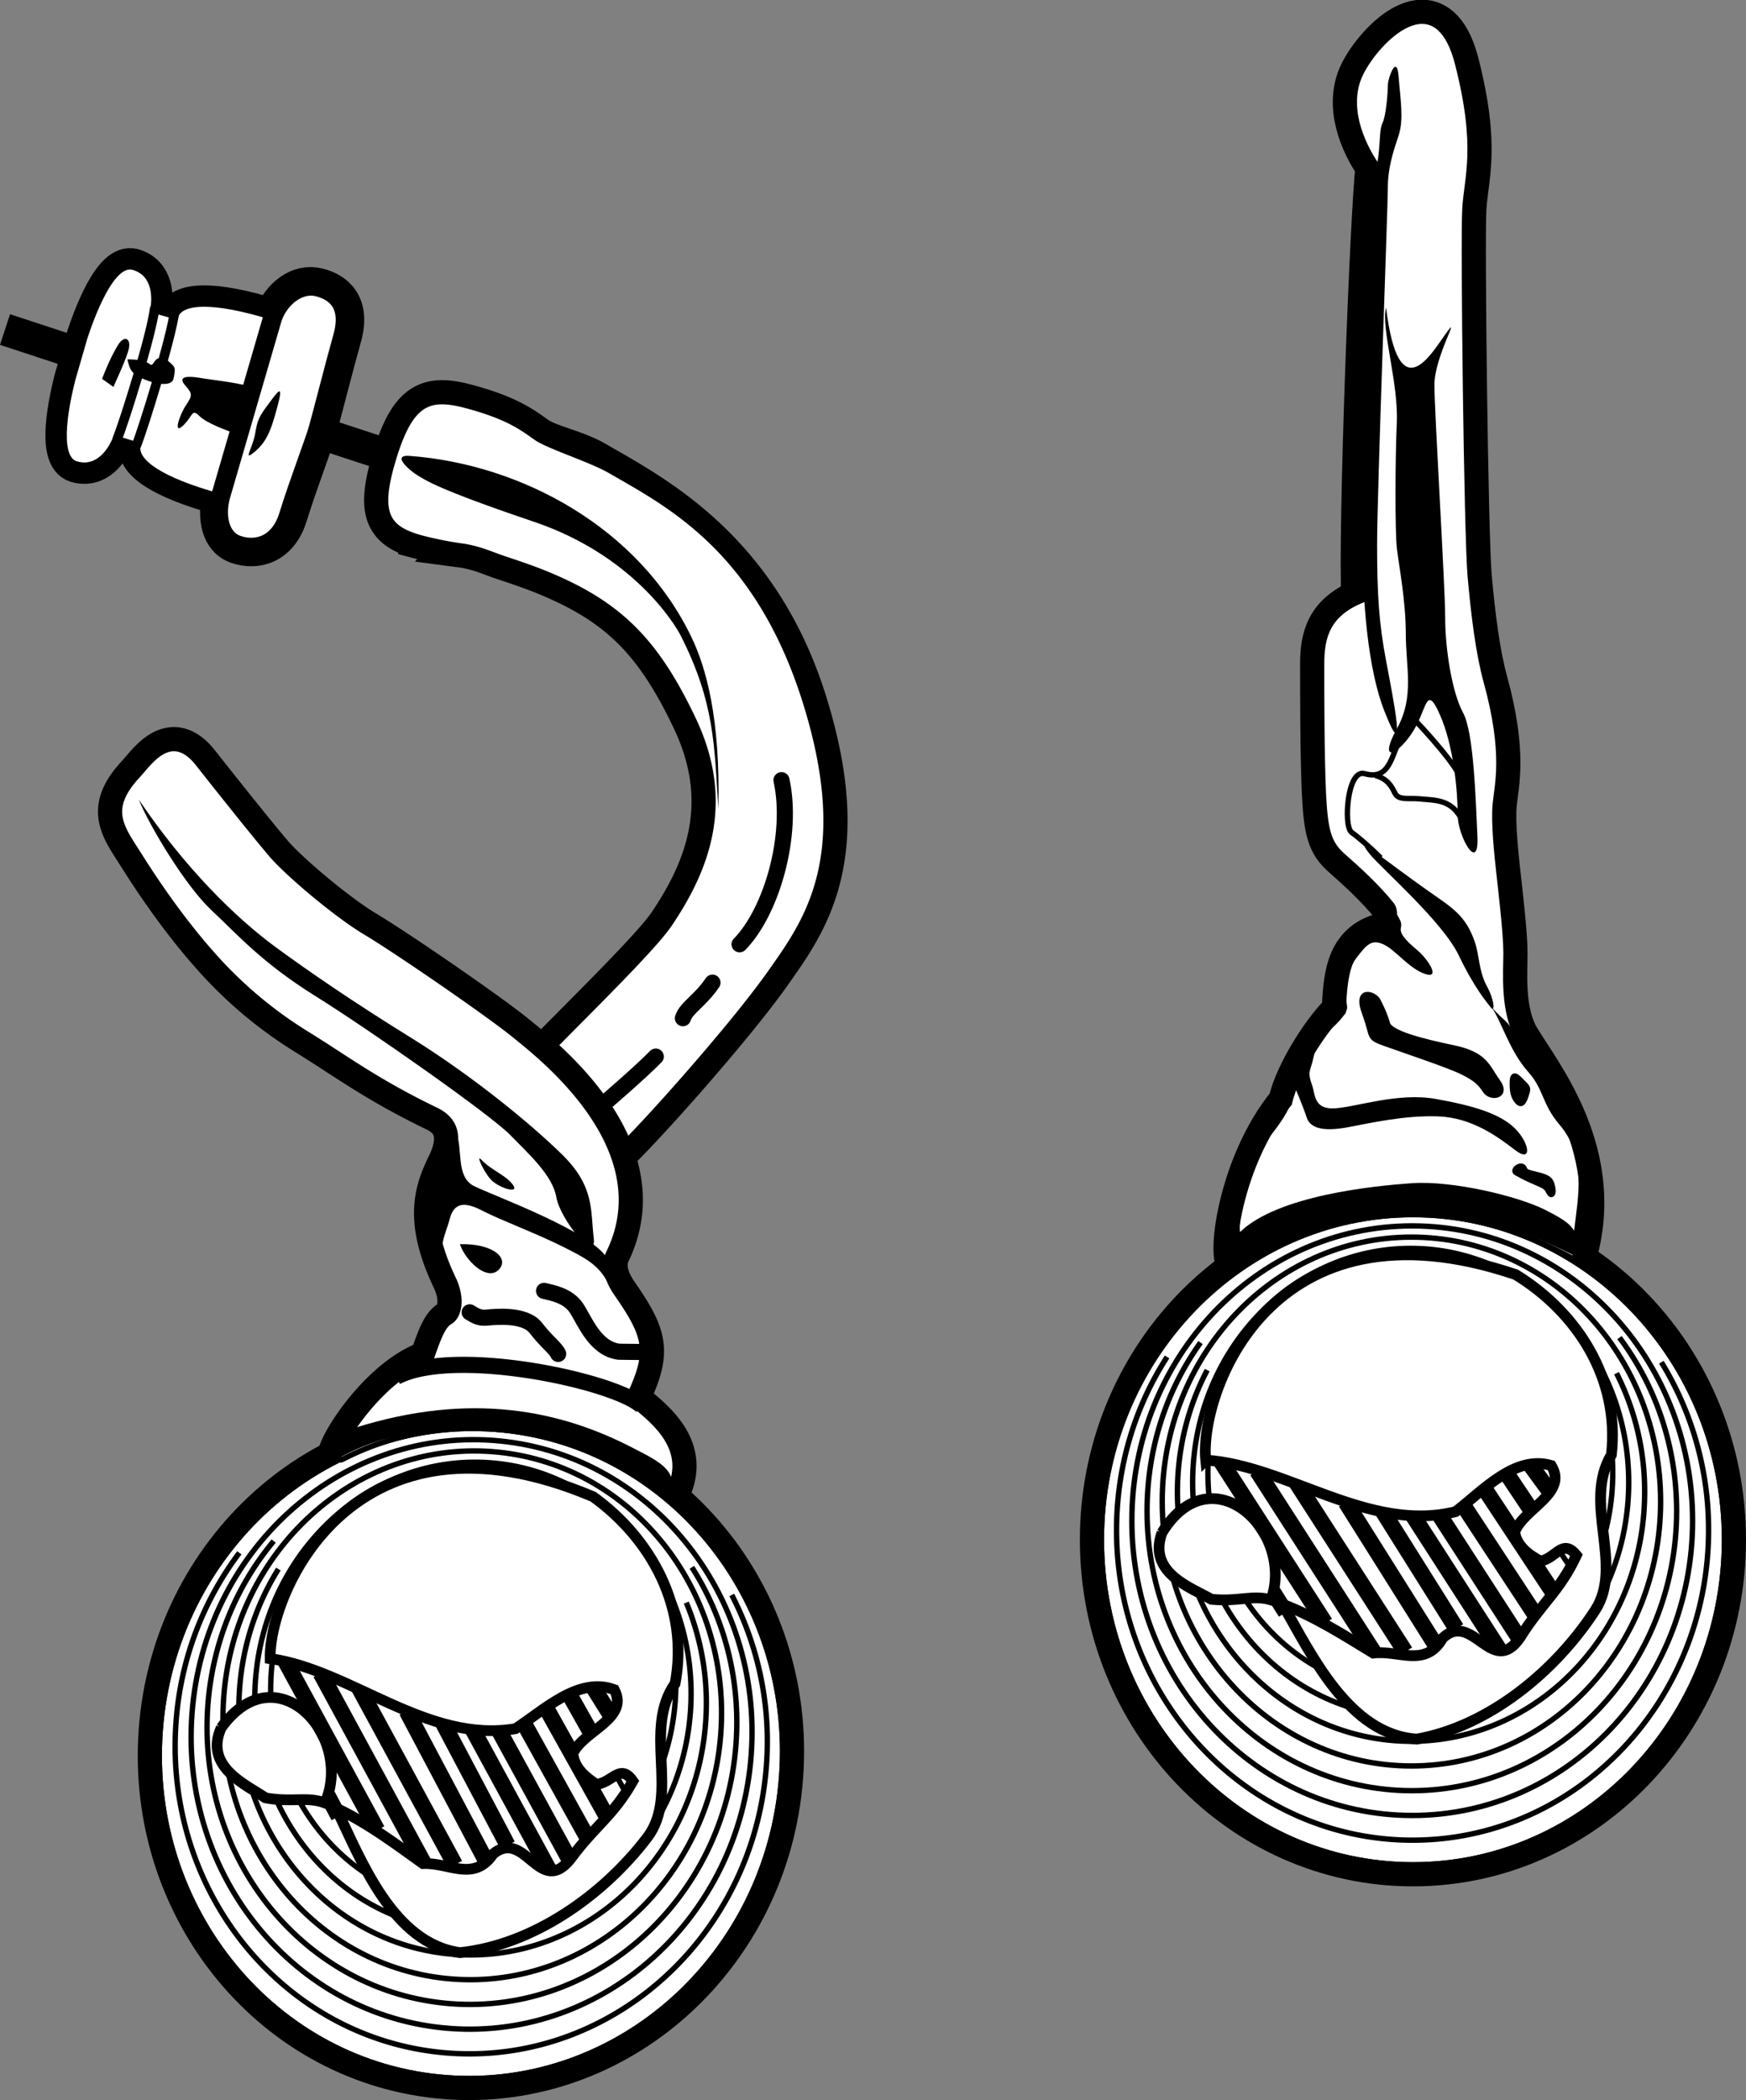 <svg xmlns="http://www.w3.org/2000/svg" width="81.234" height="97.647"><rect width="100%" height="100%" fill="#808080" stroke="none"/><path d="M65.738 86.71c-8.004 0-14.496-6.77-14.496-15.117 0-8.348 6.492-15.117 14.496-15.117 8.004 0 14.496 6.77 14.496 15.117 0 8.347-6.492 15.117-14.496 15.117"/><path fill="none" stroke="#000" stroke-width="2" d="M65.738 86.71c-8.004 0-14.496-6.77-14.496-15.117 0-8.348 6.492-15.117 14.496-15.117 8.004 0 14.496 6.77 14.496 15.117 0 8.347-6.492 15.117-14.496 15.117zm0 0"/><path d="M57.82 58.804c-.813.527-.332-4.5 2.168-7.5.332-1.5 1.75-3.582 2.5-4.25.082-1.414.082-3.082 1.75-3.582.48-.145.847-.98.5-1.418-.668-.832-1.582-1.664-2.25-2.25-.668-.582-.832-1.164-.918-2.914-.082-1.75-.082-4.75-.082-6s.25-2.336 1.918-3c-.168-3.168.414-18.25.664-20.168-.75-1.082-1.5-2.832-.75-4.332s3.5-4.336 4.5-.418.418 5.25.336 6.75c-.086 1.5.082 15.25.25 17.082.164 1.836.383 3.593.75 4.918.914 3.332.5 4.75.414 5.668-.082.914.086 2.414.168 3.164.082.75.332 2.836.332 3.75 0 .918-.164 2.75.586 4 1 1.668 4.082 5.418 2.582 10.25-4.582-2.5-9.75-3.414-15.418.25"/><path fill="none" stroke="#000" stroke-width="2" d="M57.82 58.804c-.813.527-.332-4.5 2.168-7.5.332-1.5 1.75-3.582 2.5-4.25.082-1.414.082-3.082 1.75-3.582.48-.145.847-.98.5-1.418-.668-.832-1.582-1.664-2.25-2.25-.668-.582-.832-1.164-.918-2.914-.082-1.75-.082-4.75-.082-6s.25-2.336 1.918-3c-.168-3.168.414-18.25.664-20.168-.75-1.082-1.5-2.832-.75-4.332s3.5-4.336 4.5-.418.418 5.25.336 6.75c-.086 1.5.082 15.25.25 17.082.164 1.836.383 3.593.75 4.918.914 3.332.5 4.75.414 5.668-.082.914.086 2.414.168 3.164.082.75.332 2.836.332 3.75 0 .918-.164 2.75.586 4 1 1.668 4.082 5.418 2.582 10.25-4.582-2.5-9.75-3.414-15.418.25zm0 0"/><path fill="#fff" d="M65.738 86.71c-8.004 0-14.496-6.77-14.496-15.117 0-8.348 6.492-15.117 14.496-15.117 8.004 0 14.496 6.77 14.496 15.117 0 8.347-6.492 15.117-14.496 15.117"/><path fill="none" stroke="#000" stroke-width=".25" d="M65.738 86.71c-8.004 0-14.496-6.77-14.496-15.117 0-8.348 6.492-15.117 14.496-15.117 8.004 0 14.496 6.77 14.496 15.117 0 8.347-6.492 15.117-14.496 15.117zm0 0"/><path fill="none" stroke="#000" stroke-width=".25" d="M65.738 86.71c-8.004 0-14.496-6.77-14.496-15.117 0-8.348 6.492-15.117 14.496-15.117 8.004 0 14.496 6.77 14.496 15.117 0 8.347-6.492 15.117-14.496 15.117zm0 0"/><path fill="none" stroke="#000" stroke-width=".25" d="M77.296 63.339a14.846 14.846 0 0 1 2.196 7.808c0 7.961-6.164 14.415-13.774 14.415-7.601 0-13.77-6.454-13.77-14.415 0-2.984.868-5.753 2.352-8.054"/><path fill="none" stroke="#000" stroke-width=".25" d="M65.703 84.413c-7.204 0-13.043-6.137-13.043-13.707C52.66 63.136 58.5 57 65.703 57c7.207 0 13.046 6.137 13.046 13.707 0 7.57-5.84 13.707-13.046 13.707zm0 0"/><path fill="none" stroke="#000" stroke-width=".25" d="M75.347 62.194c1.664 2.215 2.66 5.02 2.66 8.067 0 7.18-5.515 13-12.32 13-6.805 0-12.32-5.82-12.32-13 0-2.942.925-5.657 2.488-7.836"/><path fill="none" stroke="#000" stroke-width=".25" d="M65.667 82.112c-6.402 0-11.593-5.504-11.593-12.293 0-6.793 5.191-12.297 11.593-12.297 6.407 0 11.594 5.504 11.594 12.297 0 6.79-5.187 12.293-11.594 12.293zm0 0"/><path fill="none" stroke="#000" stroke-width=".25" d="M75.21 63.85a12.146 12.146 0 0 1 1.309 5.524c0 6.398-4.867 11.59-10.867 11.59-6.004 0-10.871-5.192-10.871-11.59 0-2.059.504-3.992 1.386-5.668"/><path fill="none" stroke="#000" stroke-width=".25" d="M65.632 79.815c-5.601 0-10.144-4.875-10.144-10.886 0-6.012 4.543-10.883 10.144-10.883 5.602 0 10.145 4.871 10.145 10.883 0 6.011-4.543 10.886-10.145 10.886zm0 0"/><path fill="none" stroke="#000" stroke-width=".25" d="M65.617 78.663c-5.203 0-9.418-4.555-9.418-10.176 0-5.625 4.215-10.18 9.418-10.18 5.199 0 9.418 4.555 9.418 10.18 0 5.621-4.22 10.176-9.418 10.176zm0 0"/><path fill="none" stroke="#000" stroke-width=".75" d="m56.57 69.804 3.25 5.168"/><path fill="#fff" d="M54.062 71.265c-.676 1.875 1.352 2.55 2.3 3.097 1.274.125 1.927-.222 2.774.028 1.125-3.2-2.773-6.875-5.074-3.125"/><path fill="none" stroke="#000" stroke-width=".5" d="M54.062 71.265c-.676 1.875 1.352 2.55 2.3 3.097 1.274.125 1.927-.222 2.774.028 1.125-3.2-2.773-6.875-5.074-3.125zm0 0"/><path fill="#fff" d="M57.82 58.804c-.813.527-.332-4.5 2.168-7.5.332-1.5 1.75-3.582 2.5-4.25.082-1.414.082-3.082 1.75-3.582.48-.145.847-.98.5-1.418-.668-.832-1.582-1.664-2.25-2.25-.668-.582-.832-1.164-.918-2.914-.082-1.75-.082-4.75-.082-6s.25-2.336 1.918-3c-.168-3.168.414-18.25.664-20.168-.75-1.082-1.5-2.832-.75-4.332s3.5-4.336 4.5-.418.418 5.25.336 6.75c-.086 1.5.082 15.25.25 17.082.164 1.836.383 3.593.75 4.918.914 3.332.5 4.75.414 5.668-.082.914.086 2.414.168 3.164.082.75.332 2.836.332 3.75 0 .918-.164 2.75.586 4 1 1.668 4.082 5.418 2.582 10.25-4.582-2.5-9.75-3.414-15.418.25"/><path fill="none" stroke="#000" stroke-width=".25" d="M57.82 58.804c-.813.527-.332-4.5 2.168-7.5.332-1.5 1.75-3.582 2.5-4.25.082-1.414.082-3.082 1.75-3.582.48-.145.847-.98.5-1.418-.668-.832-1.582-1.664-2.25-2.25-.668-.582-.832-1.164-.918-2.914-.082-1.75-.082-4.75-.082-6s.25-2.336 1.918-3c-.168-3.168.414-18.25.664-20.168-.75-1.082-1.5-2.832-.75-4.332s3.5-4.336 4.5-.418.418 5.25.336 6.75c-.086 1.5.082 15.25.25 17.082.164 1.836.383 3.593.75 4.918.914 3.332.5 4.75.414 5.668-.082.914.086 2.414.168 3.164.082.75.332 2.836.332 3.75 0 .918-.164 2.75.586 4 1 1.668 4.082 5.418 2.582 10.25-4.582-2.5-9.75-3.414-15.418.25zm0 0"/><path d="M57.82 58.804c-.817.523-.332-4.5 2.168-7.5.332-1.5 1.75-3.582 2.5-4.25.082-1.414.082-3.082 1.75-3.582.48-.145.863-.993.5-1.418.437.812.5.793.437 1.105-.062.313.375.688.813 1.063.437.375 1.062 1.312.312 1.062s-1.375-1.125-1.937-1.375c-.563-.25-.785.024-1.25.625-.625.813-.5 1.875-.438 2.25.063.375-.687 1-.875 1.188-.187.187-.562.562-.687 1.187s-.313.625-.063 1.313c.149.41.063 1.125 1.063 1.062 1-.062 2.937-.75 4.687-.437 1.75.312 3 .687 3.688 1.375.687.687.812 1.625 0 1-.813-.625-2-1.5-3.563-1.563-1.562-.062-3.187.313-4.187.5-1 .188-1.75.125-1.938-.437-.187-.563-.562-1.438-.562-1.438-.063 1.313-1.469 2.543-1.77 3.145-.187.375-.898 2.793-.773 3.605 1.75-1.687 6.148-2.144 8.023-2.27 1.875-.124 4.895.602 6.145 1.227 1.117.559 1.187.73 1.375.98.187-1.624.586-3.445-.688-4.937-.816-.957-.722-1.633-1.441-2.433-.91-1.024-1.254-2.399-1.746-3.067.687.813.687.5 1.187 1.438.5.937.75 1.125 1.125 1.812.375.688 2.813 3.688 1.625 8.375-4.312-2.187-9.418-3.48-15.48.395"/><path fill="none" stroke="#000" stroke-width=".75" d="m70.07 68.472 1.168 1.75m-.082-2.168.914 1.25m-6.332 1.168 4.082 6.332m-5.477-6.52 3.414 5.438m-5.144-5.875 4.168 6.625M60.3 68.91l5.082 7.894m-6.894-8.414 5.418 8.414m4.164-6.832 3.336 5.082m-2.336-5.832 3.25 4.918m-15.5-6.168 4.836 7.5"/><path fill="none" stroke="#000" stroke-width=".25" d="m72.57 72.14.5.75"/><path fill="none" stroke="#000" stroke-width=".75" d="m66.988 70.472 3.668 5.668"/><path fill="#fff" d="M56.097 67.89c3.797.25 7.574 3.398 11.625 2.398 1.25-.95 2.75-2.648 4.45-2.148.8 1.3-1.301 2-1.7 3.097.098.653.649 1.051 1.2 1.352.75-.149 1.023-1.074 1.675-.274-.8 1.7-1.625 2.223-2.625 3.825-1.3 1.898-2.203-1.278-3.601.023-.801 1.402-2.024.55-3.227.7-1.398-.848-2.672-1.673-4.223-2.274 1.348 2.351 3.098 6.074 6.25 6.273 3.348-.597 6.45-3.148 8.301-6 1.348-2.097-.601-4.972.75-7.222.399-3.551-1.601-6.625-4.453-8.375-11.45-3.875-14.723 5.55-14.422 8.625"/><path fill="none" stroke="#000" stroke-width=".5" d="M56.097 67.89c3.797.25 7.574 3.398 11.625 2.398 1.25-.95 2.75-2.648 4.45-2.148.8 1.3-1.301 2-1.7 3.097.098.653.649 1.051 1.2 1.352.75-.149 1.023-1.074 1.675-.274-.8 1.7-1.625 2.223-2.625 3.825-1.3 1.898-2.203-1.278-3.601.023-.801 1.402-2.024.55-3.227.7-1.398-.848-2.672-1.673-4.223-2.274 1.348 2.351 3.098 6.074 6.25 6.273 3.348-.597 6.45-3.148 8.301-6 1.348-2.097-.601-4.972.75-7.222.399-3.551-1.601-6.625-4.453-8.375-11.45-3.875-14.723 5.55-14.422 8.625zm0 0"/><path d="M64.113 46.534c-.164-.328-1.063-.625-.625.563.437 1.187.125 1.125 1 1.437.875.313 2.937 1 3.562 1.313.625.312.813.5 1.063.875s1.062.25.562-.438c-.5-.687-.562-1.25-2.062-1.562-1.5-.313-2.938-.688-3.063-1.125-.125-.438-.25-.688-.437-1.063"/><path fill="none" stroke="#000" stroke-width=".25" d="M64.113 46.534c-.164-.328-1.063-.625-.625.563.437 1.187.125 1.125 1 1.437.875.313 2.937 1 3.562 1.313.625.312.813.5 1.063.875s1.062.25.562-.438c-.5-.687-.562-1.25-2.062-1.562-1.5-.313-2.938-.688-3.063-1.125-.125-.438-.25-.688-.437-1.063zm0 0"/><path d="M70.363 50.347c0 .25 0 .562.187.812.188.25.313.188.438-.187s.125-.375-.125-.625-.5-.563-.5 0"/><path fill="none" stroke="#000" stroke-width=".25" d="M70.363 50.347c0 .25 0 .562.187.812.188.25.313.188.438-.187s.125-.375-.125-.625-.5-.563-.5 0zm0 0"/><path d="M70.925 54.347c-.105-.32-.625.062-.375.187s.188.125.75.375c.563.25.625.25.75.5s.25.125.188-.187c-.063-.313-.125-.438-.563-.563-.437-.125-.687-.125-.75-.312"/><path fill="none" stroke="#000" stroke-width=".25" d="M70.925 54.347c-.105-.32-.625.062-.375.187s.188.125.75.375c.563.25.625.25.75.5s.25.125.188-.187c-.063-.313-.125-.438-.563-.563-.437-.125-.687-.125-.75-.312zm0 0"/><path d="M63.738 39.722c.535.66 3.375 3.125 4.125 4.687.75 1.563 1.312 2.188 1.5 2.438.187.25.187-.313-.188-1-.375-.688-.347-1.446-.562-2.063-.438-1.25-1.067-1.586-2.188-2.375-2.125-1.5-3.5-2.687-2.687-1.687m.668-6.668c-.715-1.813-1.086-5-1-8.832.082-3.832.5-15.668.664-16.582.168-.918.086-1.586.25-1.918.168-.332.25-1.418.25-1.75 0-.332.418-1.5.5-.418.086 1.086.25 2 0 2.75s-.5 1.5-.5 2.418c0 .918-.5 14.25-.5 16.582 0 2.336.086 3.668.418 5.418.332 1.75 1 5.082-.082 2.332"/><path d="M67.238 15.554c-.688.965-2.168 3.5-2.75-1.25-.25.918.582 3.5.5 5.336-.082 1.832-.082 5.082 0 5.832s.418 2.418.418 4c0 1.582.414 2.918-.418 4.418s-.082 1.332.668.25c.75-1.086.664-2.418 1.332-.918s.832 3.668.832 4.668 1 2.75.918 1c-.082-1.75-.168-4.836-.668-5.75-.5-.918-.832-2.918-.832-4.418s-.5-9.5-.5-10.832c0-1.336 1.332-3.5.5-2.336"/><path fill="none" stroke="#000" stroke-width=".25" d="M64.238 39.89c-.5-.5-1.082-1-1.332-1.168-.25-.168-.25-1-.168-1.582.082-.586.316-1.29.75-1.168 1.168.332 1.25-.832 1.668-1.668"/><path fill="none" stroke="#000" stroke-width=".25" d="M63.988 36.054c.582.168.75.5.918.836.164.332.668.207 1.082.25.832.082 1.582 0 2.082 1.082m-2.414-4.918c.582.586 2.25 2.418 2.332 3"/><path d="M19.527 24.995c-1.512-.441-1.985-1.105-1.238-3.601.843-2.82 1.73-3.008 3.57-2.493 1.844.512 2.473 1.02 3.07 1.438.594.422 1.817.625 2.754 1.168 2.672 1.55 7.594 4.035 9.816 11.219 2.223 7.187-.003 10.152-1.687 12.535-1.68 2.383-5.82 7.054-7.305 8.449-.691-1.648-1.617-3.098-3.27-4.473.958-1.058 5.016-4.945 5.9-6.246 1.78-2.625 2.933-5.715 1.128-9.527-1.691-3.57-3.348-5.238-6.363-6.574-1.133-.504-2.188-.813-2.684-.993-.57-.21-1.074-.418-1.777-.511a16.633 16.633 0 0 1-1.914-.39"/><path fill="none" stroke="#000" stroke-width="2" d="M19.527 24.995c-1.512-.441-1.985-1.105-1.238-3.601.843-2.82 1.73-3.008 3.57-2.493 1.844.512 2.473 1.02 3.07 1.438.594.422 1.817.625 2.754 1.168 2.672 1.55 7.594 4.035 9.816 11.219 2.223 7.187-.003 10.152-1.687 12.535-1.68 2.383-5.82 7.054-7.305 8.449-.691-1.648-1.617-3.098-3.27-4.473.958-1.058 5.016-4.945 5.9-6.246 1.78-2.625 2.933-5.715 1.128-9.527-1.691-3.57-3.348-5.238-6.363-6.574-1.133-.504-2.188-.813-2.684-.993-.57-.21-1.074-.418-1.777-.511a16.63 16.63 0 0 1-1.914-.39zm0 0"/><path fill="none" stroke="#000" stroke-width="1.5" d="M18.363 21.272.233 15.323"/><path fill="#fff" d="M19.527 24.995c-1.512-.441-1.985-1.105-1.238-3.601.843-2.82 1.73-3.008 3.57-2.493 1.844.512 2.473 1.02 3.07 1.438.594.422 2.54 1.012 3.477 1.558 2.676 1.547 6.87 3.645 9.093 10.829 2.223 7.187-.003 10.152-1.687 12.535-1.68 2.383-5.82 7.054-7.305 8.449-.691-1.648-1.617-3.098-3.27-4.473.958-1.058 5.016-4.945 5.9-6.246 1.78-2.625 2.933-5.715 1.128-9.527-1.691-3.57-3.348-5.238-6.363-6.574-1.133-.504-2.188-.813-2.684-.993-.57-.21-1.074-.418-1.777-.511a16.633 16.633 0 0 1-1.914-.39"/><path fill="none" stroke="#000" stroke-width=".25" d="M19.527 24.995c-1.512-.441-1.985-1.105-1.238-3.601.843-2.82 1.73-3.008 3.57-2.493 1.844.512 2.473 1.02 3.07 1.438.594.422 2.54 1.012 3.477 1.558 2.676 1.547 6.87 3.645 9.093 10.829 2.223 7.187-.003 10.152-1.687 12.535-1.68 2.383-5.82 7.054-7.305 8.449-.691-1.648-1.617-3.098-3.27-4.473.958-1.058 5.016-4.945 5.9-6.246 1.78-2.625 2.933-5.715 1.128-9.527-1.691-3.57-3.348-5.238-6.363-6.574-1.133-.504-2.188-.813-2.684-.993-.57-.21-1.074-.418-1.777-.511a16.63 16.63 0 0 1-1.914-.39zm0 0"/><path fill="#fff" d="M3.402 17.628c-.223.883-.863 3.633.148 3.93 1.012.293 1.602-.645 1.817-1.2l1.078.329c-.219.718.972 1.613 3.82 2.386-.183.989-.058 1.977.79 2.266.847.289 1.937.047 2.374-1.387.442-1.441 1.2-3.398 1.383-4.055.184-.652.727-2.804 1.133-4.25.402-1.449-.29-2.093-1.16-2.304-.871-.215-1.73.426-2.102 1.43-2.816-.876-4.3-.762-4.504-.04l-1.086-.3c.117-.582.125-1.692-.886-1.989-1.012-.297-1.95 2.368-2.239 3.23l-.566 1.954"/><path fill="none" stroke="#000" stroke-width="1.768" d="M3.402 17.628c-.223.883-.863 3.633.148 3.93 1.012.293 1.602-.645 1.817-1.2l1.078.329c-.219.718.972 1.613 3.82 2.386-.183.989-.058 1.977.79 2.266.847.289 1.937.047 2.374-1.387.442-1.441 1.2-3.398 1.383-4.055.184-.652.727-2.804 1.133-4.25.402-1.449-.29-2.093-1.16-2.304-.871-.215-1.73.426-2.102 1.43-2.816-.876-4.3-.762-4.504-.04l-1.086-.3c.117-.582.125-1.692-.886-1.989-1.012-.297-1.95 2.368-2.239 3.23zm0 0"/><path fill="#fff" d="M3.402 17.628c-.223.883-.863 3.633.148 3.93 1.012.293 1.602-.645 1.817-1.2l1.078.329c-.219.718.972 1.613 3.82 2.386-.207.84-.058 1.977.79 2.266.847.289 1.937.047 2.374-1.387.442-1.441 1.2-3.398 1.383-4.055.184-.652.727-2.804 1.133-4.25.402-1.449-.29-2.093-1.16-2.304-.871-.215-1.77.457-2.102 1.43-2.816-.876-4.3-.762-4.504-.04l-1.086-.3c.117-.582.125-1.692-.886-1.989-1.012-.297-1.95 2.368-2.239 3.23l-.566 1.954"/><path fill="none" stroke="#000" stroke-width=".221" d="M3.402 17.628c-.223.883-.863 3.633.148 3.93 1.012.293 1.602-.645 1.817-1.2l1.078.329c-.219.718.972 1.613 3.82 2.386-.207.84-.058 1.977.79 2.266.847.289 1.937.047 2.374-1.387.442-1.441 1.2-3.398 1.383-4.055.184-.652.727-2.804 1.133-4.25.402-1.449-.29-2.093-1.16-2.304-.871-.215-1.77.457-2.102 1.43-2.816-.876-4.3-.762-4.504-.04l-1.086-.3c.117-.582.125-1.692-.886-1.989-1.012-.297-1.95 2.368-2.239 3.23zm0 0"/><path fill="#fff" d="M10.265 23.073c-.25.91-.058 1.977.79 2.266.847.289 1.937.047 2.374-1.387.442-1.441 1.2-3.398 1.383-4.055.184-.652.727-2.804 1.133-4.25.402-1.449-.29-2.093-1.16-2.304-.871-.215-1.774.496-2.102 1.43l-2.418 8.3"/><path fill="none" stroke="#000" stroke-width=".884" d="M10.265 23.073c-.25.91-.058 1.977.79 2.266.847.289 1.937.047 2.374-1.387.442-1.441 1.2-3.398 1.383-4.055.184-.652.727-2.804 1.133-4.25.402-1.449-.29-2.093-1.16-2.304-.871-.215-1.774.496-2.102 1.43zm0 0"/><path d="M11.652 17.968c-.98-.239-1.809-.301-2.356-.399-.547-.093-1.047-.078-.691.336.36.414.355.469.043.946-.313.476-.606 1.394-.125.933.476-.465.39-.8.754-.441.36.36 1.387.71 1.765.851.375.137.61-2.226.61-2.226M5.925 16.71c.09.281.07.559.547.816.48.258 1.512.555 1.606.063.09-.492.09-.492-.168-.73-.258-.243-.532-.32-.715-.055-.188.261-.125.156-.39.027-.27-.133-.88-.121-.88-.121m-.648 1.281c.133-.324.457-.965.672-1.613.215-.649-.157-.844-.473-.313-.32.532-.586 1.176-.727 1.551l.528.375"/><path fill="none" stroke="#000" stroke-linecap="round" stroke-linejoin="round" stroke-width=".442" d="M7.19 14.366c-.144 1.207-1.382 5.16-1.726 6.02m2.66-5.914c-.144 1.207-1.437 5.379-1.777 6.238"/><path d="M11.69 21.128c-.316.226.087-.383.184-.984.102-.602.168-.762.602-1.34.43-.578.742-1.051.434.09-.305 1.14-.516 1.734-1.22 2.234m7.368.07c5.238.39 10.688 3.367 13.117 8.438.657 1.367 1.348 3.718 1.246 7.965-.187-2.977-.18-4.922-1.726-8-.34-.684-2.324-3.809-6.852-5.34-4.523-1.528-5.054-1.942-5.414-2.157-.36-.218-1.246-.972-.37-.906"/><path fill="none" stroke="#000" stroke-linecap="round" stroke-linejoin="round" stroke-width=".75" d="M36.359 36.276c.562 2.551-.457 6.11-1.95 7.63m-1.261 1.784c-.563.836-1.215 1.16-1.375 1.653m-1.262 1.785c-.68.7-2.289 2.086-2.824 2.547"/><path d="M15.953 67.847c-.891.457 1.492-3.735 4.058-4.543.313-.856.54-1.633.93-1.852.394-.223.613-1.027.148-1.996-1.3-2.73-.82-4.074-.23-5.281.453-.926.598-1.988-.563-2.551-2.793-1.348-4.156-2.398-6.023-3.55a19.48 19.48 0 0 1-4.445-3.762c-1.274-1.438-2.446-3.114-3.317-4.497-.851-1.351-1.586-2.164-.094-3.765.543-.586 1.54-2.14 2.797-.543 1.262 1.597 2.75 3.46 3.442 4.265.691.805 2.93 2.727 4.37 3.586 1.442.86 5.735 3.813 6.915 4.778 1.183.965 6.762 5.246 4.387 10.105-.176.356-.254 1.024.359 1.906 1.469 2.114 1.547 2.75.508 4.926.941.824 3.176 2.242 1.75 4.559-3.613-3.067-9.649-4.52-14.992-1.785"/><path fill="none" stroke="#000" stroke-width="2" d="M15.953 67.847c-.891.457 1.492-3.735 4.058-4.543.313-.856.54-1.633.93-1.852.394-.223.613-1.027.148-1.996-1.3-2.73-.82-4.074-.23-5.281.453-.926.598-1.988-.563-2.551-2.793-1.348-4.156-2.398-6.023-3.55a19.48 19.48 0 0 1-4.445-3.762c-1.274-1.438-2.446-3.114-3.317-4.497-.851-1.351-1.586-2.164-.094-3.765.543-.586 1.54-2.14 2.797-.543 1.262 1.597 2.75 3.46 3.442 4.265.691.805 2.93 2.727 4.37 3.586 1.442.86 5.735 3.813 6.915 4.778 1.183.965 6.762 5.246 4.387 10.105-.176.356-.254 1.024.359 1.906 1.469 2.114 1.547 2.75.508 4.926.941.824 3.176 2.242 1.75 4.559-3.613-3.067-9.649-4.52-14.992-1.785zm0 0"/><path d="M20.785 96.608C12.8 96.011 6.832 88.78 7.453 80.456c.62-8.328 7.597-14.594 15.582-14 7.984.598 13.953 7.828 13.332 16.156-.621 8.325-7.598 14.59-15.582 13.996"/><path fill="none" stroke="#000" stroke-width="2" d="M20.785 96.608C12.8 96.011 6.832 88.78 7.453 80.456c.62-8.328 7.597-14.594 15.582-14 7.984.598 13.953 7.828 13.332 16.156-.621 8.325-7.598 14.59-15.582 13.996zm0 0"/><path fill="#fff" d="M20.785 96.608C12.8 96.011 6.832 88.78 7.453 80.456c.62-8.328 7.597-14.594 15.582-14 7.984.598 13.953 7.828 13.332 16.156-.621 8.325-7.598 14.59-15.582 13.996"/><path fill="none" stroke="#000" stroke-width=".25" d="M20.785 96.608C12.8 96.011 6.832 88.78 7.453 80.456c.62-8.328 7.597-14.594 15.582-14 7.984.598 13.953 7.828 13.332 16.156-.621 8.325-7.598 14.59-15.582 13.996zm0 0"/><path fill="none" stroke="#000" stroke-width=".25" d="M20.785 96.608C12.8 96.011 6.832 88.78 7.453 80.456c.62-8.328 7.597-14.594 15.582-14 7.984.598 13.953 7.828 13.332 16.156-.621 8.325-7.598 14.59-15.582 13.996zm0 0"/><path fill="none" stroke="#000" stroke-width=".25" d="M34.046 74.16a14.822 14.822 0 0 1 1.61 7.952c-.59 7.938-7.219 13.914-14.805 13.348-7.582-.566-13.25-7.457-12.66-15.395a14.831 14.831 0 0 1 2.945-7.863"/><path fill="none" stroke="#000" stroke-width=".25" d="M20.921 94.315c-7.183-.539-12.554-7.09-11.988-14.64.563-7.551 6.844-13.235 14.027-12.7 7.184.536 12.555 7.09 11.989 14.641-.563 7.547-6.844 13.235-14.028 12.7zm0 0"/><path fill="none" stroke="#000" stroke-width=".25" d="M32.19 72.874c1.497 2.332 2.278 5.203 2.052 8.242-.535 7.16-6.47 12.555-13.254 12.051-6.785-.508-11.852-6.723-11.317-13.883.22-2.933 1.344-5.574 3.063-7.629"/><path fill="none" stroke="#000" stroke-width=".25" d="M21.058 92.019c-6.387-.477-11.156-6.352-10.648-13.125.504-6.774 6.09-11.875 12.476-11.399 6.387.477 11.153 6.352 10.649 13.125-.504 6.774-6.09 11.875-12.477 11.399zm0 0"/><path fill="none" stroke="#000" stroke-width=".25" d="M31.93 74.515a12.131 12.131 0 0 1 .898 5.605c-.477 6.383-5.715 11.2-11.704 10.75-5.984-.445-10.453-5.984-9.976-12.367.152-2.05.8-3.941 1.805-5.547"/><path fill="none" stroke="#000" stroke-width=".25" d="M21.195 89.726c-5.59-.418-9.754-5.618-9.309-11.614.45-5.992 5.34-10.515 10.926-10.097 5.59.418 9.754 5.613 9.309 11.609-.45 5.992-5.34 10.516-10.926 10.102zm0 0"/><path fill="none" stroke="#000" stroke-width=".25" d="M21.261 88.577c-5.187-.387-9.054-5.246-8.637-10.851.418-5.61 4.965-9.84 10.153-9.454 5.187.387 9.055 5.247 8.637 10.852-.418 5.61-4.965 9.84-10.153 9.453zm0 0"/><path fill="none" stroke="#000" stroke-width=".75" d="m12.902 79.07 2.855 5.39"/><path fill="#fff" d="M10.292 80.335c-.812 1.82 1.157 2.644 2.063 3.262 1.262.222 1.934-.078 2.766.234 1.359-3.11-2.258-7.062-4.829-3.496"/><path fill="none" stroke="#000" stroke-width=".5" d="M10.292 80.335c-.812 1.82 1.157 2.644 2.063 3.262 1.262.222 1.934-.078 2.766.234 1.359-3.11-2.258-7.062-4.829-3.496zm0 0"/><path fill="none" stroke="#000" stroke-width=".75" d="m26.464 78.741 1.032 1.832m.078-2.163.82 1.312m-6.402.691 3.601 6.621m-4.976-6.91 3 5.676m-4.696-6.242 3.664 6.918m-5.898-8.024 4.48 8.25m-6.25-8.906 4.778 8.797m4.66-6.504 2.95 5.316m-1.895-5.988 2.875 5.145m-15-7.305 4.265 7.84"/><path fill="none" stroke="#000" stroke-width=".25" d="m28.683 82.585.441.785"/><path fill="none" stroke="#000" stroke-width=".75" d="m23.238 80.507 3.238 5.926"/><path fill="#fff" d="M12.57 77.12c3.77.531 7.3 3.957 11.414 3.258 1.316-.852 2.941-2.438 4.598-1.813.703 1.356-1.446 1.899-1.926 2.965.05.657.57 1.098 1.097 1.438.758-.094 1.102-.996 1.692-.153-.926 1.637-1.79 2.098-2.903 3.622-1.441 1.796-2.101-1.438-3.593-.243-.903 1.336-2.059.399-3.27.457-1.332-.953-2.543-1.867-4.043-2.582 1.172 2.442 2.64 6.29 5.766 6.723 3.387-.352 6.668-2.664 8.722-5.367 1.504-1.992-.226-5.004 1.286-7.149.664-3.511-1.102-6.726-3.813-8.683C16.468 64.878 12.5 74.034 12.57 77.12"/><path fill="none" stroke="#000" stroke-width=".5" d="M12.57 77.12c3.77.531 7.3 3.957 11.414 3.258 1.316-.852 2.941-2.438 4.598-1.813.703 1.356-1.446 1.899-1.926 2.965.05.657.57 1.098 1.097 1.438.758-.094 1.102-.996 1.692-.153-.926 1.637-1.79 2.098-2.903 3.622-1.441 1.796-2.101-1.438-3.593-.243-.903 1.336-2.059.399-3.27.457-1.332-.953-2.543-1.867-4.043-2.582 1.172 2.442 2.64 6.29 5.766 6.723 3.387-.352 6.668-2.664 8.722-5.367 1.504-1.992-.226-5.004 1.286-7.149.664-3.511-1.102-6.726-3.813-8.683C16.468 64.878 12.5 74.034 12.57 77.12zm0 0"/><path fill="#fff" d="M15.953 67.847c-.891.457 1.492-3.735 4.058-4.543.313-.856.54-1.633.93-1.852.394-.223.613-1.027.148-1.996-1.3-2.73-.82-4.074-.23-5.281.453-.926.598-1.988-.563-2.551-2.793-1.348-4.156-2.398-6.023-3.55a19.48 19.48 0 0 1-4.445-3.762c-1.274-1.438-2.446-3.114-3.317-4.497-.851-1.351-1.586-2.164-.094-3.765.543-.586 1.54-2.14 2.797-.543 1.262 1.597 2.75 3.46 3.442 4.265.691.805 2.93 2.727 4.37 3.586 1.442.86 5.735 3.813 6.915 4.778 1.183.965 6.762 5.246 4.387 10.105-.176.356-.254 1.024.359 1.906 1.469 2.114 1.547 2.75.508 4.926.941.824 3.176 2.242 1.75 4.559-3.613-3.067-9.649-4.52-14.992-1.785"/><path fill="none" stroke="#000" stroke-width=".25" d="M15.953 67.847c-.891.457 1.492-3.735 4.058-4.543.313-.856.54-1.633.93-1.852.394-.223.613-1.027.148-1.996-1.3-2.73-.82-4.074-.23-5.281.453-.926.598-1.988-.563-2.551-2.793-1.348-4.156-2.398-6.023-3.55a19.48 19.48 0 0 1-4.445-3.762c-1.274-1.438-2.446-3.114-3.317-4.497-.851-1.351-1.586-2.164-.094-3.765.543-.586 1.54-2.14 2.797-.543 1.262 1.597 2.75 3.46 3.442 4.265.691.805 2.93 2.727 4.37 3.586 1.442.86 5.735 3.813 6.915 4.778 1.183.965 6.762 5.246 4.387 10.105-.176.356-.254 1.024.359 1.906 1.469 2.114 1.547 2.75.508 4.926.941.824 3.176 2.242 1.75 4.559-3.613-3.067-9.649-4.52-14.992-1.785zm0 0"/><path d="M6.457 37.179c.53 1.297 2.207 4.05 3.378 5.14 1.172 1.09 2.325 2.43 4.84 3.996 2.516 1.567 8.114 5.497 9.047 6.442.93.95 1.988 1.902 2.164 2.918.176 1.02 1.895 3.152 1.738 1.887-.156-1.266.055-2.38-1.464-3.872-1.52-1.492-4.239-3.699-6.993-5.41-2.757-1.707-4.753-3.078-6.328-4.23-1.902-1.395-4.238-3.7-6.382-6.871"/><path d="M21.222 52.632c.32.777-.027 2.07.817 2.508.847.437 5.73 2.183 6.261 3.476.528 1.293.856 1.942 1.184 2.594.328.652.367.969-.184-.078-.547-1.043-.879-1.238-1.07-1.582-.445-.785-1.047-1.082-2.074-1.598-1.25-.625-2.856-1.215-3.7-1.652-.847-.442-1.335-.39-1.535.387-.097.382-.312.851-.34 1.226-.734-1.121-.027-3.012.133-3.5.164-.488.473-1.281.508-1.781"/><path fill="none" stroke="#000" stroke-linecap="round" stroke-linejoin="round" stroke-width=".75" d="M25.312 60.022c.367.09 1.11.207 1.508.801.39.594.86 1.883 1.976 2.028l1.004.011m-7.949-1.843c.242.14.418.28.797.246.379-.036 1.77-.184 2.285.484.512.664.93.945 1.035 1.203"/><path fill="none" stroke="#000" stroke-width=".75" d="M18.433 64.022c2.676-1.433 10.2.196 11.43 1.352"/><path d="M22.382 53.913c-.234-.242.086.508.434.91.348.403 1.387.727 1.047.266-.344-.465-.957-.637-1.48-1.176m-.985 3.937c1.562-.039 2.332.676 1.793 1.2-.543.523-1.535-.43-1.793-1.2m-6.176 10.278c4.527-3.008 12.336-1.797 15.887 1.559.598-1.29-.461-1.739-1.703-2.383-3.301-1.707-7.473-2.617-12.883-.918-1.047.328-1.356.777-1.3 1.742"/></svg>
